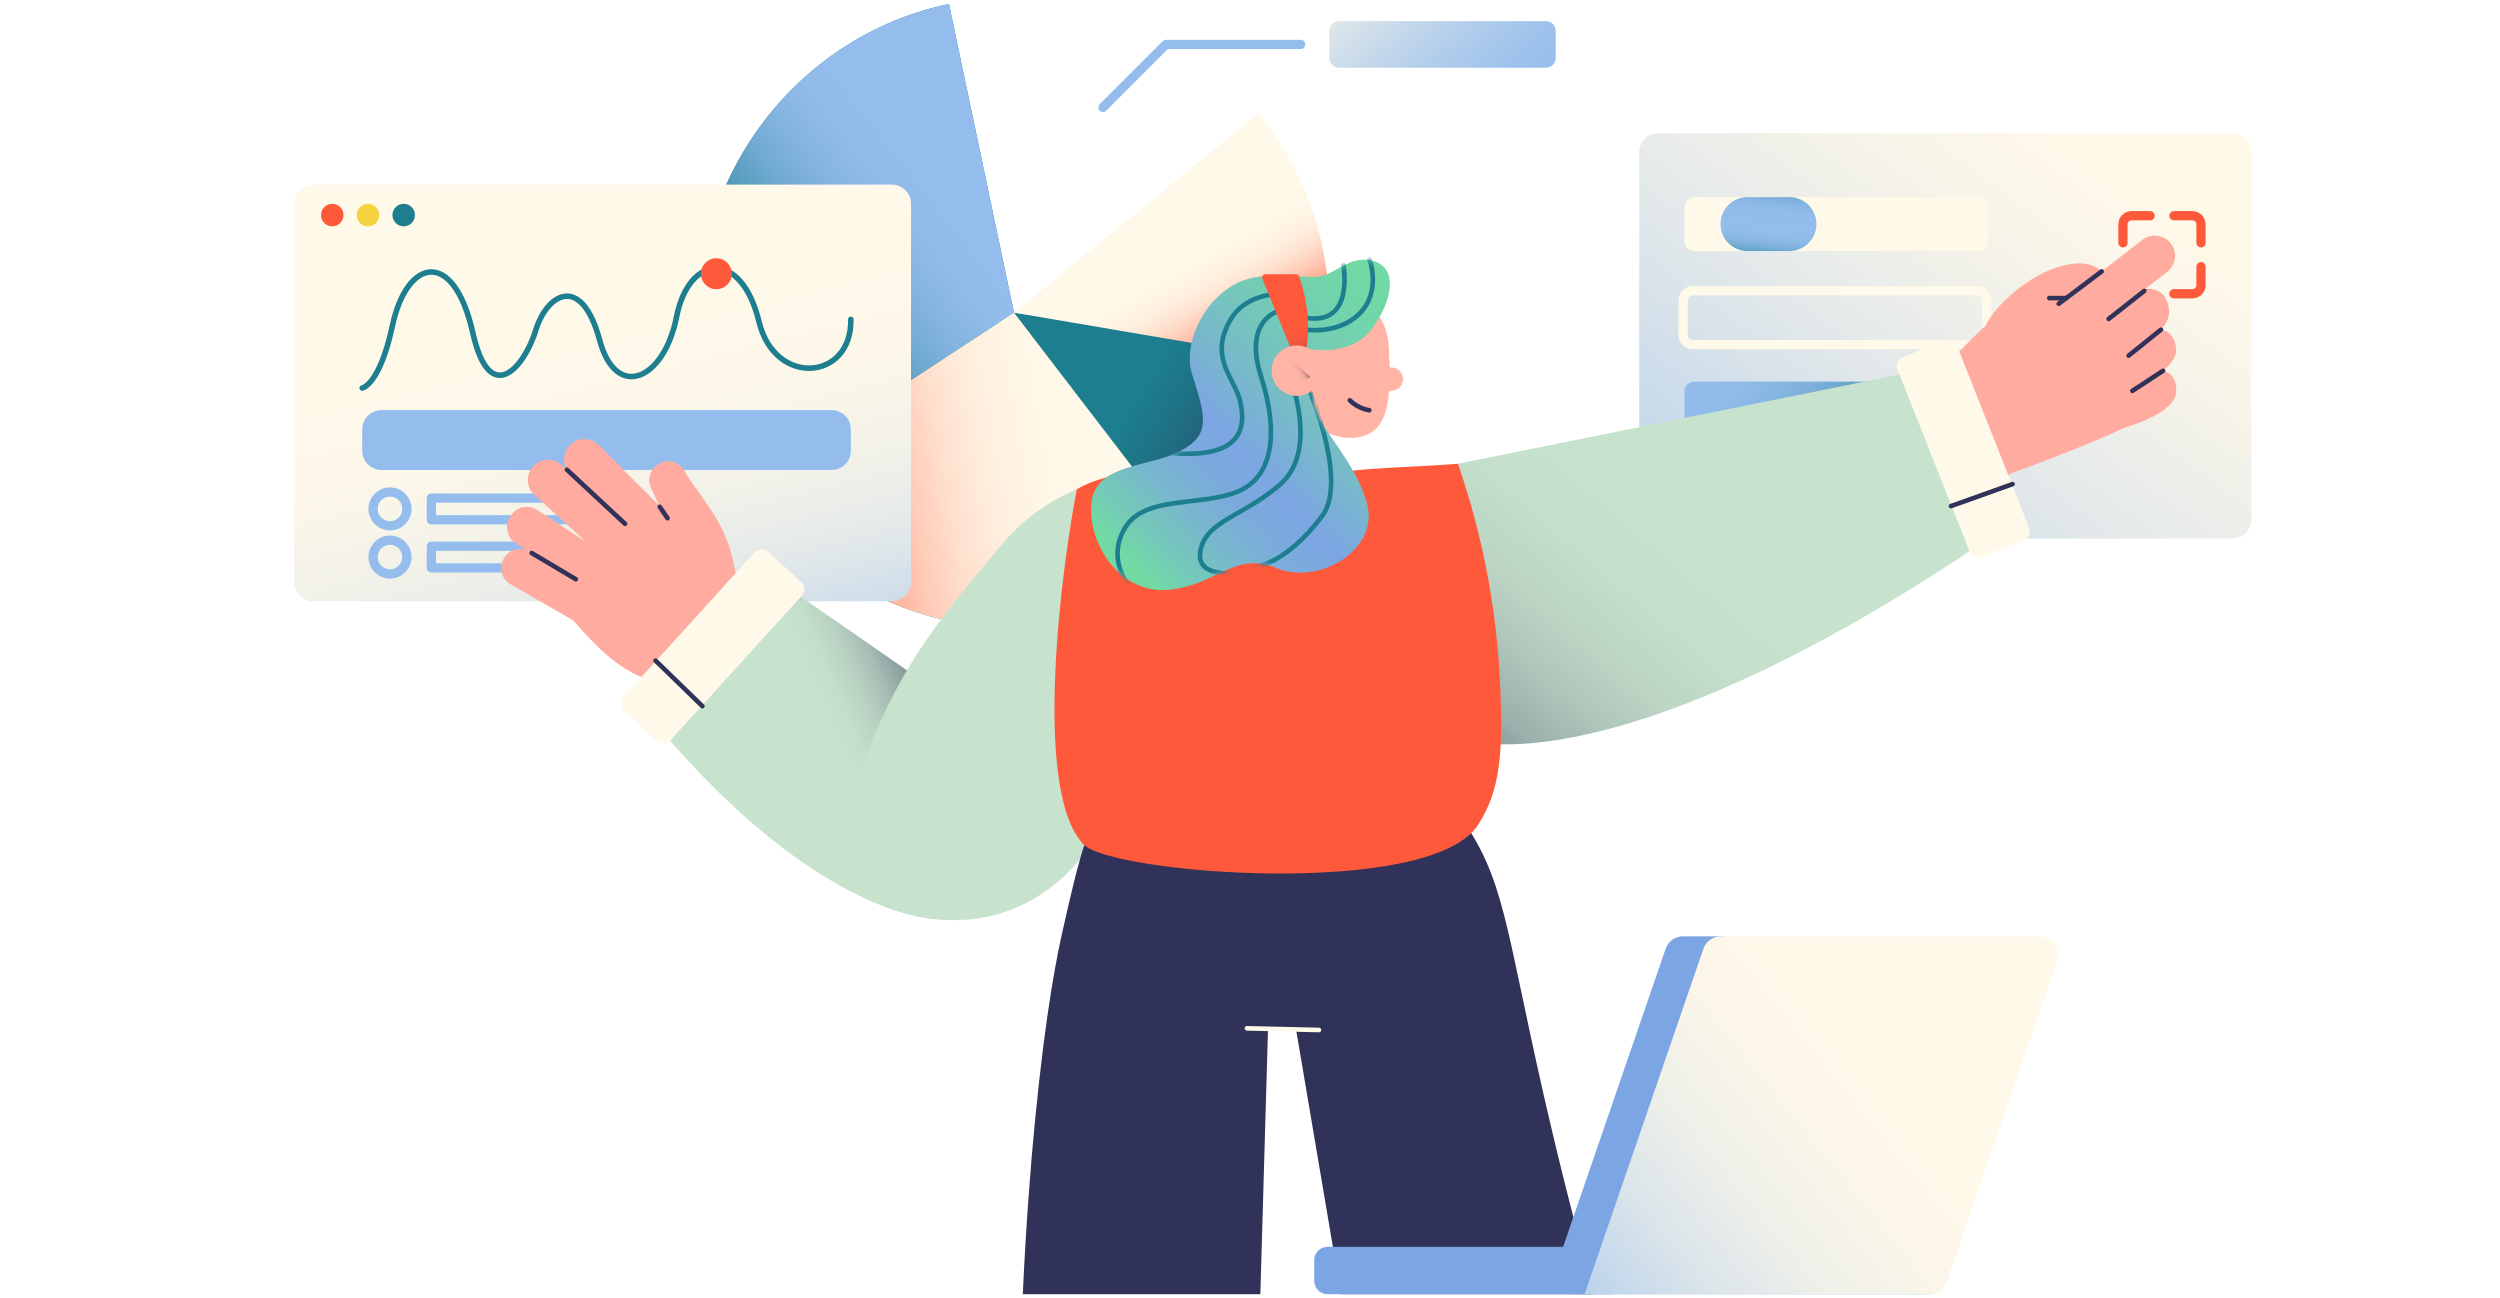 <svg fill="none" height="256" viewBox="0 0 493 256" width="493" xmlns="http://www.w3.org/2000/svg" xmlns:xlink="http://www.w3.org/1999/xlink"><linearGradient id="a" gradientUnits="userSpaceOnUse" x1="414.036" x2="320.837" y1="25.329" y2="150.693"><stop offset=".03" stop-color="#fff9e9"/><stop offset=".184" stop-color="#f7f4e9"/><stop offset=".416" stop-color="#e2e8ea"/><stop offset=".699" stop-color="#c0d5eb"/><stop offset="1" stop-color="#94bded"/></linearGradient><linearGradient id="b" gradientUnits="userSpaceOnUse" x1="339.576" x2="394.295" y1="59.255" y2="111.017"><stop offset=".064" stop-color="#94bded"/><stop offset=".183" stop-color="#91bbea"/><stop offset=".269" stop-color="#87b6e3"/><stop offset=".346" stop-color="#77aed6"/><stop offset=".416" stop-color="#61a2c4"/><stop offset=".483" stop-color="#4493ad"/><stop offset=".546" stop-color="#218092"/><stop offset=".554" stop-color="#1c7e8e"/></linearGradient><linearGradient id="c" gradientUnits="userSpaceOnUse" x1="350.646" x2="345.738" y1="24.953" y2="74.513"><stop offset=".223" stop-color="#1c7e8e"/><stop offset=".234" stop-color="#368ca3"/><stop offset=".249" stop-color="#539bba"/><stop offset=".265" stop-color="#6ba7cc"/><stop offset=".284" stop-color="#7db1db"/><stop offset=".306" stop-color="#8ab7e5"/><stop offset=".336" stop-color="#91bbeb"/><stop offset=".399" stop-color="#94bded"/><stop offset=".433" stop-color="#91bbea"/><stop offset=".459" stop-color="#87b6e3"/><stop offset=".481" stop-color="#77aed6"/><stop offset=".502" stop-color="#60a2c4"/><stop offset=".522" stop-color="#4392ad"/><stop offset=".54" stop-color="#208091"/><stop offset=".543" stop-color="#1c7e8e"/></linearGradient><linearGradient id="d" gradientUnits="userSpaceOnUse" x1="150.972" x2="256.417" y1="41.195" y2="107.158"><stop offset=".659" stop-color="#1c7e8e"/><stop offset=".723" stop-color="#1f7285"/><stop offset=".837" stop-color="#275370"/><stop offset=".941" stop-color="#313259"/></linearGradient><linearGradient id="e" gradientUnits="userSpaceOnUse" x1="221.06" x2="104.503" y1="5.838" y2="96.595"><stop offset=".331" stop-color="#94bded"/><stop offset=".383" stop-color="#90bae9"/><stop offset=".433" stop-color="#84b4e0"/><stop offset=".483" stop-color="#70aad1"/><stop offset=".532" stop-color="#559cbb"/><stop offset=".581" stop-color="#3289a0"/><stop offset=".607" stop-color="#1c7e8e"/></linearGradient><linearGradient id="f" gradientUnits="userSpaceOnUse" x1="249.68" x2="121.475" y1="84.434" y2="107.112"><stop offset=".254" stop-color="#fff9e9"/><stop offset=".357" stop-color="#fff6e6"/><stop offset=".429" stop-color="#fed"/><stop offset=".491" stop-color="#ffdfcd"/><stop offset=".548" stop-color="#ffcbb7"/><stop offset=".601" stop-color="#ffb19b"/><stop offset=".651" stop-color="#ff9178"/><stop offset=".698" stop-color="#ff6c50"/><stop offset=".72" stop-color="#ff593b"/></linearGradient><linearGradient id="g" gradientUnits="userSpaceOnUse" x1="198.134" x2="257.93" y1="-5.283" y2="101.569"><stop offset=".527" stop-color="#fff9e9"/><stop offset=".569" stop-color="#fff6e6"/><stop offset=".599" stop-color="#fed"/><stop offset=".625" stop-color="#ffdfcd"/><stop offset=".649" stop-color="#ffcbb7"/><stop offset=".671" stop-color="#ffb19b"/><stop offset=".692" stop-color="#ff9178"/><stop offset=".711" stop-color="#ff6c50"/><stop offset=".72" stop-color="#ff593b"/></linearGradient><linearGradient id="h" gradientUnits="userSpaceOnUse" x1="264.946" x2="323.812" y1="-12.684" y2="51.983"><stop offset="0" stop-color="#fff9e9"/><stop offset=".162" stop-color="#d7e2ea"/><stop offset=".338" stop-color="#b2ceeb"/><stop offset=".48" stop-color="#9cc1ec"/><stop offset=".571" stop-color="#94bded"/></linearGradient><linearGradient id="i" gradientUnits="userSpaceOnUse" x1="109.494" x2="138.729" y1="39.781" y2="157.872"><stop offset=".127" stop-color="#fff9e9"/><stop offset=".367" stop-color="#fcf7e9"/><stop offset=".514" stop-color="#f3f2e9"/><stop offset=".636" stop-color="#e5eae9"/><stop offset=".745" stop-color="#d1dfea"/><stop offset=".843" stop-color="#b6d0eb"/><stop offset=".935" stop-color="#96beec"/><stop offset=".942" stop-color="#94bded"/></linearGradient><linearGradient id="j" gradientUnits="userSpaceOnUse" x1="336.937" x2="253.356" y1="94.031" y2="191.964"><stop offset=".069" stop-color="#c7e2cd"/><stop offset=".209" stop-color="#c4dfcb"/><stop offset=".311" stop-color="#bcd5c4"/><stop offset=".401" stop-color="#aec5ba"/><stop offset=".484" stop-color="#9bafab"/><stop offset=".562" stop-color="#839298"/><stop offset=".637" stop-color="#646e80"/><stop offset=".708" stop-color="#414565"/><stop offset=".737" stop-color="#313259"/></linearGradient><linearGradient id="k" gradientUnits="userSpaceOnUse" x1="128.02" x2="237.566" y1="168.282" y2="121.157"><stop offset=".355" stop-color="#c7e2cd"/><stop offset=".391" stop-color="#c3deca"/><stop offset=".427" stop-color="#b9d2c2"/><stop offset=".463" stop-color="#a8beb5"/><stop offset=".499" stop-color="#90a2a2"/><stop offset=".535" stop-color="#717e8b"/><stop offset=".57" stop-color="#4c526e"/><stop offset=".593" stop-color="#313259"/></linearGradient><linearGradient id="l" gradientUnits="userSpaceOnUse" x1="200.042" x2="283.351" y1="134.573" y2="55.118"><stop offset=".282" stop-color="#71dba3"/><stop offset=".327" stop-color="#73cdb3"/><stop offset=".414" stop-color="#78b7cd"/><stop offset=".492" stop-color="#7baadd"/><stop offset=".553" stop-color="#7ca6e3"/><stop offset=".661" stop-color="#77bbc8"/><stop offset=".777" stop-color="#73cdb3"/><stop offset=".891" stop-color="#71d7a7"/><stop offset="1" stop-color="#71dba3"/></linearGradient><linearGradient id="m" gradientUnits="userSpaceOnUse" x1="251.116" x2="259.292" y1="49.111" y2="79.889"><stop offset=".502" stop-color="#ff593b"/><stop offset=".551" stop-color="#fb583b"/><stop offset=".598" stop-color="#ef563d"/><stop offset=".643" stop-color="#dc5240"/><stop offset=".689" stop-color="#c14d43"/><stop offset=".733" stop-color="#9e4649"/><stop offset=".778" stop-color="#743e4f"/><stop offset=".821" stop-color="#423556"/><stop offset=".835" stop-color="#313259"/></linearGradient><linearGradient id="n" gradientUnits="userSpaceOnUse" x1="250.384" x2="263.11" y1="76.704" y2="68.092"><stop offset=".355" stop-color="#ffb4a5"/><stop offset=".413" stop-color="#fcb2a4"/><stop offset=".441" stop-color="#f5ada1"/><stop offset=".463" stop-color="#e8a59c"/><stop offset=".481" stop-color="#d59995"/><stop offset=".497" stop-color="#bd8a8c"/><stop offset=".512" stop-color="#a07881"/><stop offset=".526" stop-color="#7c6174"/><stop offset=".538" stop-color="#554866"/><stop offset=".547" stop-color="#313259"/></linearGradient><linearGradient id="o" gradientUnits="userSpaceOnUse" x1="402.408" x2="299.589" y1="185.745" y2="268.446"><stop offset=".297" stop-color="#fff9e9"/><stop offset=".439" stop-color="#fbf6e9"/><stop offset=".574" stop-color="#eff0e9"/><stop offset=".706" stop-color="#dce5ea"/><stop offset=".835" stop-color="#c1d6eb"/><stop offset=".962" stop-color="#9fc3ec"/><stop offset="1" stop-color="#94bded"/></linearGradient><mask id="p" height="66" maskUnits="userSpaceOnUse" width="60" x="215" y="51"><path d="m257.259 68.667s8.797 2.102 13.16-3.686 5.161-12.051.576-13.469c-4.926-1.523-7.902 3.087-11.603 3.087-6.005 0-11.966-1.301-17.031 2.137-6.12 4.154-8.886 11.988-7.294 16.997 2.706 8.517 3.806 12.026-2.415 15.258-6.221 3.232-16.705 2.393-17.432 10.295-.728 7.902 5.644 17.984 15.295 17.026s12.808-7.712 21.266-4.266c8.457 3.447 20.054-3.709 17.866-12.426-2.189-8.717-10.013-15.605-10.51-19.968s-2.72-5.749-2.72-5.749l.841-5.238z" fill="#fff"/></mask><path d="m440.195 26.269h-113.133c-2.101 0-3.804 1.703-3.804 3.804v72.313c0 2.101 1.703 3.805 3.804 3.805h113.133c2.102 0 3.805-1.704 3.805-3.805v-72.313c0-2.101-1.703-3.804-3.805-3.804z" fill="url(#a)"/><path d="m389.889 57.323h-56.072c-1.051 0-1.903.852-1.903 1.902v6.83c0 1.051.852 1.902 1.903 1.902h56.072c1.051 0 1.902-.852 1.902-1.902v-6.83c0-1.051-.851-1.902-1.902-1.902z" stroke="#fff9e9" stroke-linecap="round" stroke-linejoin="round" stroke-width="1.825"/><path d="m390.149 75.256h-56.073c-1.05 0-1.902.852-1.902 1.902v6.83c0 1.051.852 1.902 1.902 1.902h56.073c1.05 0 1.902-.852 1.902-1.902v-6.83c0-1.051-.852-1.902-1.902-1.902z" fill="url(#b)"/><path d="m428.695 42.54h3.648c.935 0 1.693.758 1.693 1.693v3.648" stroke="#ff593b" stroke-linecap="round" stroke-linejoin="round" stroke-width="1.825"/><path d="m423.991 42.54h-3.649c-.935 0-1.693.758-1.693 1.693v3.648" stroke="#ff593b" stroke-linecap="round" stroke-linejoin="round" stroke-width="1.825"/><path d="m434.036 52.586v3.648c0 .935-.758 1.693-1.693 1.693h-3.648" stroke="#ff593b" stroke-linecap="round" stroke-linejoin="round" stroke-width="1.825"/><path d="m423.991 57.927h-3.649c-.935 0-1.693-.758-1.693-1.693v-3.648" stroke="#ff593b" stroke-linecap="round" stroke-linejoin="round" stroke-width="1.825"/><path d="m390.149 38.871h-56.073c-1.05 0-1.902.852-1.902 1.902v6.83c0 1.051.852 1.902 1.902 1.902h56.073c1.05 0 1.902-.852 1.902-1.902v-6.83c0-1.051-.852-1.902-1.902-1.902z" fill="#fff9e9"/><path d="m352.88 38.871h-8.279c-2.937 0-5.317 2.381-5.317 5.317 0 2.937 2.38 5.317 5.317 5.317h8.279c2.937 0 5.318-2.381 5.318-5.317 0-2.937-2.381-5.317-5.318-5.317z" fill="url(#c)"/><path d="m199.951 61.649 61.592 8.408c-.147 1.039-.318 2.072-.516 3.097-4.607 23.898-23.118 44.066-48.26 49.36-33.391 7.028-66.65-14.663-73.681-48.052-7.029-33.391 14.663-66.65 48.051-73.679z" fill="url(#d)"/><path d="m199.952 61.648-12.815-60.865c-33.389 7.03-55.08 40.29-48.05 73.679 1.645 7.816 4.728 14.991 8.913 21.306z" fill="url(#e)"/><path d="m212.766 122.513c9.379-1.975 17.835-6.02 24.99-11.555l-37.804-49.31-51.952 34.12c13.695 20.665 39.192 32.129 64.766 26.745z" fill="url(#f)"/><path d="m260.817 48.834c-2.045-9.712-6.385-18.796-12.657-26.488l-48.208 39.303 61.267 10.449c1.314-7.519 1.256-15.387-.402-23.263z" fill="url(#g)"/><path d="m304.887 4.171h-40.834c-1.051 0-1.902.852-1.902 1.902v5.38c0 1.051.851 1.902 1.902 1.902h40.834c1.05 0 1.902-.852 1.902-1.902v-5.38c0-1.051-.852-1.902-1.902-1.902z" fill="url(#h)"/><path d="m256.494 8.764h-26.565l-12.422 12.422" stroke="#94bded" stroke-linecap="round" stroke-linejoin="round" stroke-width="1.825"/><path d="m175.851 36.398h-114.046c-2.101 0-3.804 1.703-3.804 3.805v74.561c0 2.101 1.703 3.804 3.804 3.804h114.046c2.101 0 3.804-1.703 3.804-3.804v-74.561c0-2.101-1.703-3.805-3.804-3.805z" fill="url(#i)"/><path d="m65.519 44.634c1.226 0 2.22-.994 2.22-2.22 0-1.226-.994-2.22-2.22-2.22-1.226 0-2.22.994-2.22 2.22 0 1.226.994 2.22 2.22 2.22z" fill="#ff593b"/><path d="m72.564 44.634c1.226 0 2.22-.994 2.22-2.22 0-1.226-.994-2.22-2.22-2.22-1.226 0-2.22.994-2.22 2.22 0 1.226.994 2.22 2.22 2.22z" fill="#f4d240"/><path d="m79.609 44.634c1.226 0 2.22-.994 2.22-2.22 0-1.226-.994-2.22-2.22-2.22-1.226 0-2.22.994-2.22 2.22 0 1.226.994 2.22 2.22 2.22z" fill="#1c7e8e"/><path d="m76.906 103.687c1.839 0 3.33-1.491 3.33-3.33 0-1.839-1.491-3.33-3.33-3.33-1.839 0-3.33 1.491-3.33 3.33 0 1.839 1.491 3.33 3.33 3.33z" stroke="#94bded" stroke-linecap="round" stroke-linejoin="round" stroke-width="1.825"/><path d="m85.07 98.22h41.194v4.275h-41.194z" stroke="#94bded" stroke-linecap="round" stroke-linejoin="round" stroke-width="1.825"/><path d="m76.906 113.185c1.839 0 3.33-1.491 3.33-3.33s-1.491-3.33-3.33-3.33c-1.839 0-3.33 1.491-3.33 3.33s1.491 3.33 3.33 3.33z" stroke="#94bded" stroke-linecap="round" stroke-linejoin="round" stroke-width="1.825"/><path d="m85.07 107.717h41.194v4.276h-41.194z" stroke="#94bded" stroke-linecap="round" stroke-linejoin="round" stroke-width="1.825"/><path d="m163.981 80.871h-88.749c-2.101 0-3.805 1.703-3.805 3.804v4.207c0 2.101 1.703 3.804 3.805 3.804h88.749c2.101 0 3.804-1.703 3.804-3.804v-4.207c0-2.101-1.703-3.804-3.804-3.804z" fill="#94bded"/><path d="m71.428 76.52s3.455-.573 5.962-12.3c2.847-13.32 12.085-15.361 15.845 1.397 3.363 14.989 10.231 6.714 12.433-.538 2.112-6.954 8.944-11.441 12.597 2.042 3.239 11.957 12.69 7.842 15.146-4.619 2.443-12.39 12.783-13.428 16.275.967 3.127 12.895 18.315 11.602 18.1-.483" stroke="#1c7e8e" stroke-linecap="round" stroke-linejoin="round" stroke-width="1.095"/><path d="m141.266 57.029c1.686 0 3.052-1.366 3.052-3.052 0-1.685-1.366-3.052-3.052-3.052-1.685 0-3.051 1.366-3.051 3.052 0 1.685 1.366 3.052 3.051 3.052z" fill="#ff593b"/><g fill="#ffaba0"><path d="m424.982 73.245c1.27-.596 4.314.074 4.17 3.967-.143 3.893-7.884 6.701-12.53 7.711-4.647 1.01-6.76-4.582 8.36-11.678z"/><path d="m424.596 65.306c1.209-.714 4.302-.334 4.527 3.555.225 3.889-7.216 7.416-11.746 8.86s-7.162-3.923 7.219-12.415z"/><path d="m422.845 57.369c1.301-.794 4.64-.357 4.898 3.994.257 4.351-7.758 8.267-12.64 9.866-4.883 1.598-7.743-4.415 7.742-13.859z"/><path d="m422.473 47.301-15.583 12.077c-1.744 1.351-2.062 3.861-.711 5.605 1.352 1.744 3.861 2.062 5.605.711l15.583-12.077c1.744-1.351 2.062-3.861.71-5.605-1.351-1.744-3.86-2.062-5.604-.71z"/><path d="m415.822 56.755c-.116-2.783-2.66-6.538-10.408-3.961-6.25 2.079-12.229 7.891-13.861 11.472-1.631 3.581 24.725 3.426 24.269-7.511z"/><path d="m406.206 57.356c-9.096 0-16.165 8.312-21.375 13.524-3.408 3.409-7.257 7.262-7.257 12.368 0 6.599 5.35 11.948 11.949 11.948 1.4 0 2.743-.243 3.991-.686 0 0 22.334-8.087 27.442-11.262 5.108-3.175-1.548-25.892-14.75-25.892z"/></g><path d="m414.446 53.521-8.471 6.387" stroke="#313259" stroke-linecap="round" stroke-linejoin="round" stroke-width=".913"/><path d="m422.845 57.369-7.017 5.526" stroke="#313259" stroke-linecap="round" stroke-linejoin="round" stroke-width=".913"/><path d="m426.137 65.014-6.365 5.115" stroke="#313259" stroke-linecap="round" stroke-linejoin="round" stroke-width=".913"/><path d="m426.547 73.118-6.034 3.957" stroke="#313259" stroke-linecap="round" stroke-linejoin="round" stroke-width=".913"/><path d="m407.466 58.784h-3.353" stroke="#313259" stroke-linecap="round" stroke-linejoin="round" stroke-width=".913"/><path d="m390.289 107.423-13.913-33.923s-81.601 16.462-91.482 18.483c-11.042 2.258-19.922 7.816-23.727 16.372-.508 1.143-2.267 4.981-2.006 9.799.697 12.903 15.126 21.478 20.388 24.606 20.01 11.892 63.371-3.33 110.74-35.336z" fill="url(#j)"/><path d="m374.196 72.886 14.19 35.831c.387.977 1.493 1.455 2.469 1.069l8.215-3.254c.977-.386 1.455-1.492 1.068-2.469l-14.19-35.831c-.387-.977-1.493-1.455-2.469-1.068l-8.215 3.253c-.977.387-1.455 1.492-1.068 2.469z" fill="#fff9e9"/><path d="m384.741 99.797 12.131-4.332" stroke="#313259" stroke-linecap="round" stroke-linejoin="round" stroke-width=".913"/><path d="m131.995 101.7-13.941-13.941c-1.56-1.56-4.089-1.56-5.649 0-1.561 1.56-1.561 4.089 0 5.649l13.94 13.941c1.56 1.56 4.09 1.56 5.65 0s1.56-4.09 0-5.65z" fill="#ffaba0"/><path d="m125.364 104.951-14.597-13.253c-1.633-1.483-4.16-1.361-5.643.272-1.483 1.633-1.361 4.16.273 5.643l14.596 13.253c1.634 1.483 4.16 1.361 5.643-.272 1.483-1.634 1.361-4.16-.272-5.643z" fill="#ffaba0"/><path d="m120.571 110.136-14.647-9.579c-1.714-1.121-4.013-.64-5.135 1.074l-.208.319c-1.121 1.714-.64 4.013 1.074 5.135l14.647 9.579c1.714 1.121 4.013.64 5.135-1.075l.208-.318c1.121-1.714.64-4.013-1.074-5.135z" fill="#ffaba0"/><path d="m117.02 116.077-12.685-7.324c-1.729-.998-3.939-.406-4.937 1.323l-.095.165c-.998 1.728-.406 3.939 1.322 4.937l12.686 7.324c1.728.998 3.939.405 4.937-1.323l.095-.165c.998-1.729.406-3.939-1.323-4.937z" fill="#ffaba0"/><path d="m130.116 91.403.173-.08c1.81-.841 3.686-.233 4.801 1.754 1.254 2.237 4.05 5.557 6.146 9.166.891 1.534 2.43 7.391-1.727 8.918l-.173.08c-1.81.842-3.959.056-4.801-1.754l-6.173-13.283c-.842-1.81-.056-3.959 1.754-4.801z" fill="#ffaba0"/><path d="m113.2 122.53c5.565 6.375 10.241 10.838 17.91 12.432 7.668 1.594 13.199-9.645 14.227-15.001.376-1.959.184-11.755-4.714-18.601-4.32-6.037-17.465 1.629-23.075 7.841-5.61 6.211-7.132 10.14-4.348 13.329z" fill="#ffaba0"/><path d="m130.104 99.952 1.534 2.242" stroke="#313259" stroke-linecap="round" stroke-linejoin="round" stroke-width=".913"/><path d="m111.802 92.638 11.456 10.66" stroke="#313259" stroke-linecap="round" stroke-linejoin="round" stroke-width=".913"/><path d="m104.843 109.056 8.708 5.17" stroke="#313259" stroke-linecap="round" stroke-linejoin="round" stroke-width=".913"/><path d="m185.617 136.945c-7.264-5.187-29.712-20.65-29.712-20.65l-24.952 28.396c25.302 29.498 45.556 36.07 53.549 36.556 11.494.699 17.194-4.851 17.194-16.802 0-11.952-8.237-21.9-16.079-27.5z" fill="url(#k)"/><path d="m226.462 95.601c-4.75-3.353-19.139.345-28.511 11.339-10.728 12.583-17.222 20.732-22.92 32.333-9.995 20.349-11.807 34.53-1.393 39.089s30.98 7.389 44.689-16.528c4.919-8.582 21.911-56.508 8.135-66.233z" fill="#c7e2cd"/><path d="m148.78 108.948-25.906 28.533c-.706.778-.648 1.981.13 2.687l6.541 5.939c.778.706 1.981.648 2.687-.129l25.906-28.534c.706-.777.648-1.98-.13-2.687l-6.541-5.939c-.778-.706-1.981-.648-2.687.13z" fill="#fff9e9"/><path d="m129.273 130.274 9.236 8.979" stroke="#313259" stroke-linecap="round" stroke-linejoin="round" stroke-width=".913"/><path d="m287.659 160.656c9.087 12.325 9.146 21.884 16.777 55.354 3.851 16.888 7.495 30.503 9.923 39.207h-49.929l-8.849-52.212-5.525-.126-1.516 52.338h-46.845c.612-13.425 1.541-25.29 2.376-33.862 2.211-22.715 4.477-33.429 5.641-38.528 2.718-11.895 4.077-17.843 7.118-22.804.827-1.349 13.795-21.794 35.017-21.789 19.285.004 31.736 16.892 35.812 22.421z" fill="#313259"/><path d="m260.096 203.116-14.193-.332" stroke="#fff9e9" stroke-linecap="round" stroke-linejoin="round" stroke-width=".913"/><path d="m291.445 162.709c4.409-6.743 5.093-14.269 4.306-29.137-.951-17.967-4.907-32.458-8.242-42.119-8.426.674-16.925.671-25.289 1.909-8.601 1.272-37.175-4.324-49.863 3.102-2.611 13.172-9.115 59.017 1.29 70.032 5.507 5.83 68.276 10.78 77.798-3.786z" fill="#ff593b"/><path d="m266.137 58.971s7.304.199 7.773 9.982c.468 9.784.106 16.95-7.037 17.387s-16.966-7.962-16.61-17.96c.357-9.998 15.874-9.409 15.874-9.409z" fill="#ffb4a5"/><path d="m270.023 80.899s-2.143-.262-3.845-1.964" stroke="#313259" stroke-linecap="round" stroke-linejoin="round" stroke-width=".913"/><path d="m257.259 68.667s8.797 2.102 13.16-3.686 5.161-12.051.576-13.469c-4.926-1.523-7.902 3.087-11.603 3.087-6.005 0-11.966-1.301-17.031 2.137-6.12 4.154-8.886 11.988-7.294 16.997 2.706 8.517 3.806 12.026-2.415 15.258-6.221 3.232-16.705 2.393-17.432 10.295-.728 7.902 5.644 17.984 15.295 17.026s12.808-7.712 21.266-4.266c8.457 3.447 20.054-3.709 17.866-12.426-2.189-8.717-10.013-15.605-10.51-19.968s-2.72-5.749-2.72-5.749l.841-5.238z" fill="url(#l)"/><g mask="url(#p)" stroke="#1c7e8e" stroke-linecap="round" stroke-linejoin="round" stroke-width=".913"><path d="m264.907 52.236s2.333 12.322-7.664 10.376"/><path d="m270.066 51.145s2.407 6.319-1.975 10.7-11.113 3.095-11.113 3.095"/><path d="m251.142 58.043s-5.749.309-8.46 4.952c-4.397 7.529.736 11.517 1.838 15.984 1.561 6.321-.656 11.407-13.475 10.363"/><path d="m251.847 61.455s-6.657 1.929-3.172 12.785c3.486 10.856 2.519 19.872-4.725 22.754s-18.042.739-21.941 6.861c-3.9 6.121.418 11.391.418 11.391"/><path d="m254.955 76.296s4.727 13.048-2.577 19.301c-7.304 6.253-14.194 7.019-15.586 12.667-1.382 5.606 6.331 4.761 6.331 4.761"/><path d="m257.958 76.296s8.02 18.444 2.75 25.486c-7.287 9.74-13.546 10.098-13.546 10.098"/></g><path d="m274.388 72.465h-4.509c-1.267 0-2.293 1.026-2.293 2.293 0 1.266 1.026 2.293 2.293 2.293h4.509c1.267 0 2.293-1.026 2.293-2.293 0-1.266-1.026-2.293-2.293-2.293z" fill="#ffb4a5"/><path d="m256.959 71.641c.85-2.862 2.064-9.275-.79-17.136-.091-.252-.333-.418-.601-.418h-6.045c-.454 0-.763.461-.592.881l6.823 16.73c.228.559 1.033.522 1.205-.057z" fill="url(#m)"/><path d="m255.735 78.067c2.747 0 4.974-2.227 4.974-4.974s-2.227-4.974-4.974-4.974-4.974 2.227-4.974 4.974 2.227 4.974 4.974 4.974z" fill="#ffb4a5"/><path d="m254.357 70.912 4.086 3.441-3.489 1.943z" fill="url(#n)"/><path d="m380.437 245.871h-118.655c-1.448 0-2.622 1.173-2.622 2.621v4.104c0 1.448 1.174 2.621 2.622 2.621h118.655c1.448 0 2.621-1.173 2.621-2.621v-4.104c0-1.448-1.173-2.621-2.621-2.621z" fill="#7ca6e3"/><path d="m310.136 255.217h7.449c1.554 0 2.937-.987 3.443-2.457l21.772-63.294c.814-2.364-.943-4.826-3.443-4.826h-7.449c-1.554 0-2.938.987-3.443 2.457l-21.772 63.294c-.814 2.364.943 4.826 3.443 4.826z" fill="#7ca6e3"/><path d="m312.481 255.217h67.979c1.555 0 2.938-.987 3.444-2.457l21.772-63.294c.813-2.364-.944-4.826-3.444-4.826h-62.875c-1.555 0-2.938.987-3.443 2.457z" fill="url(#o)"/></svg>